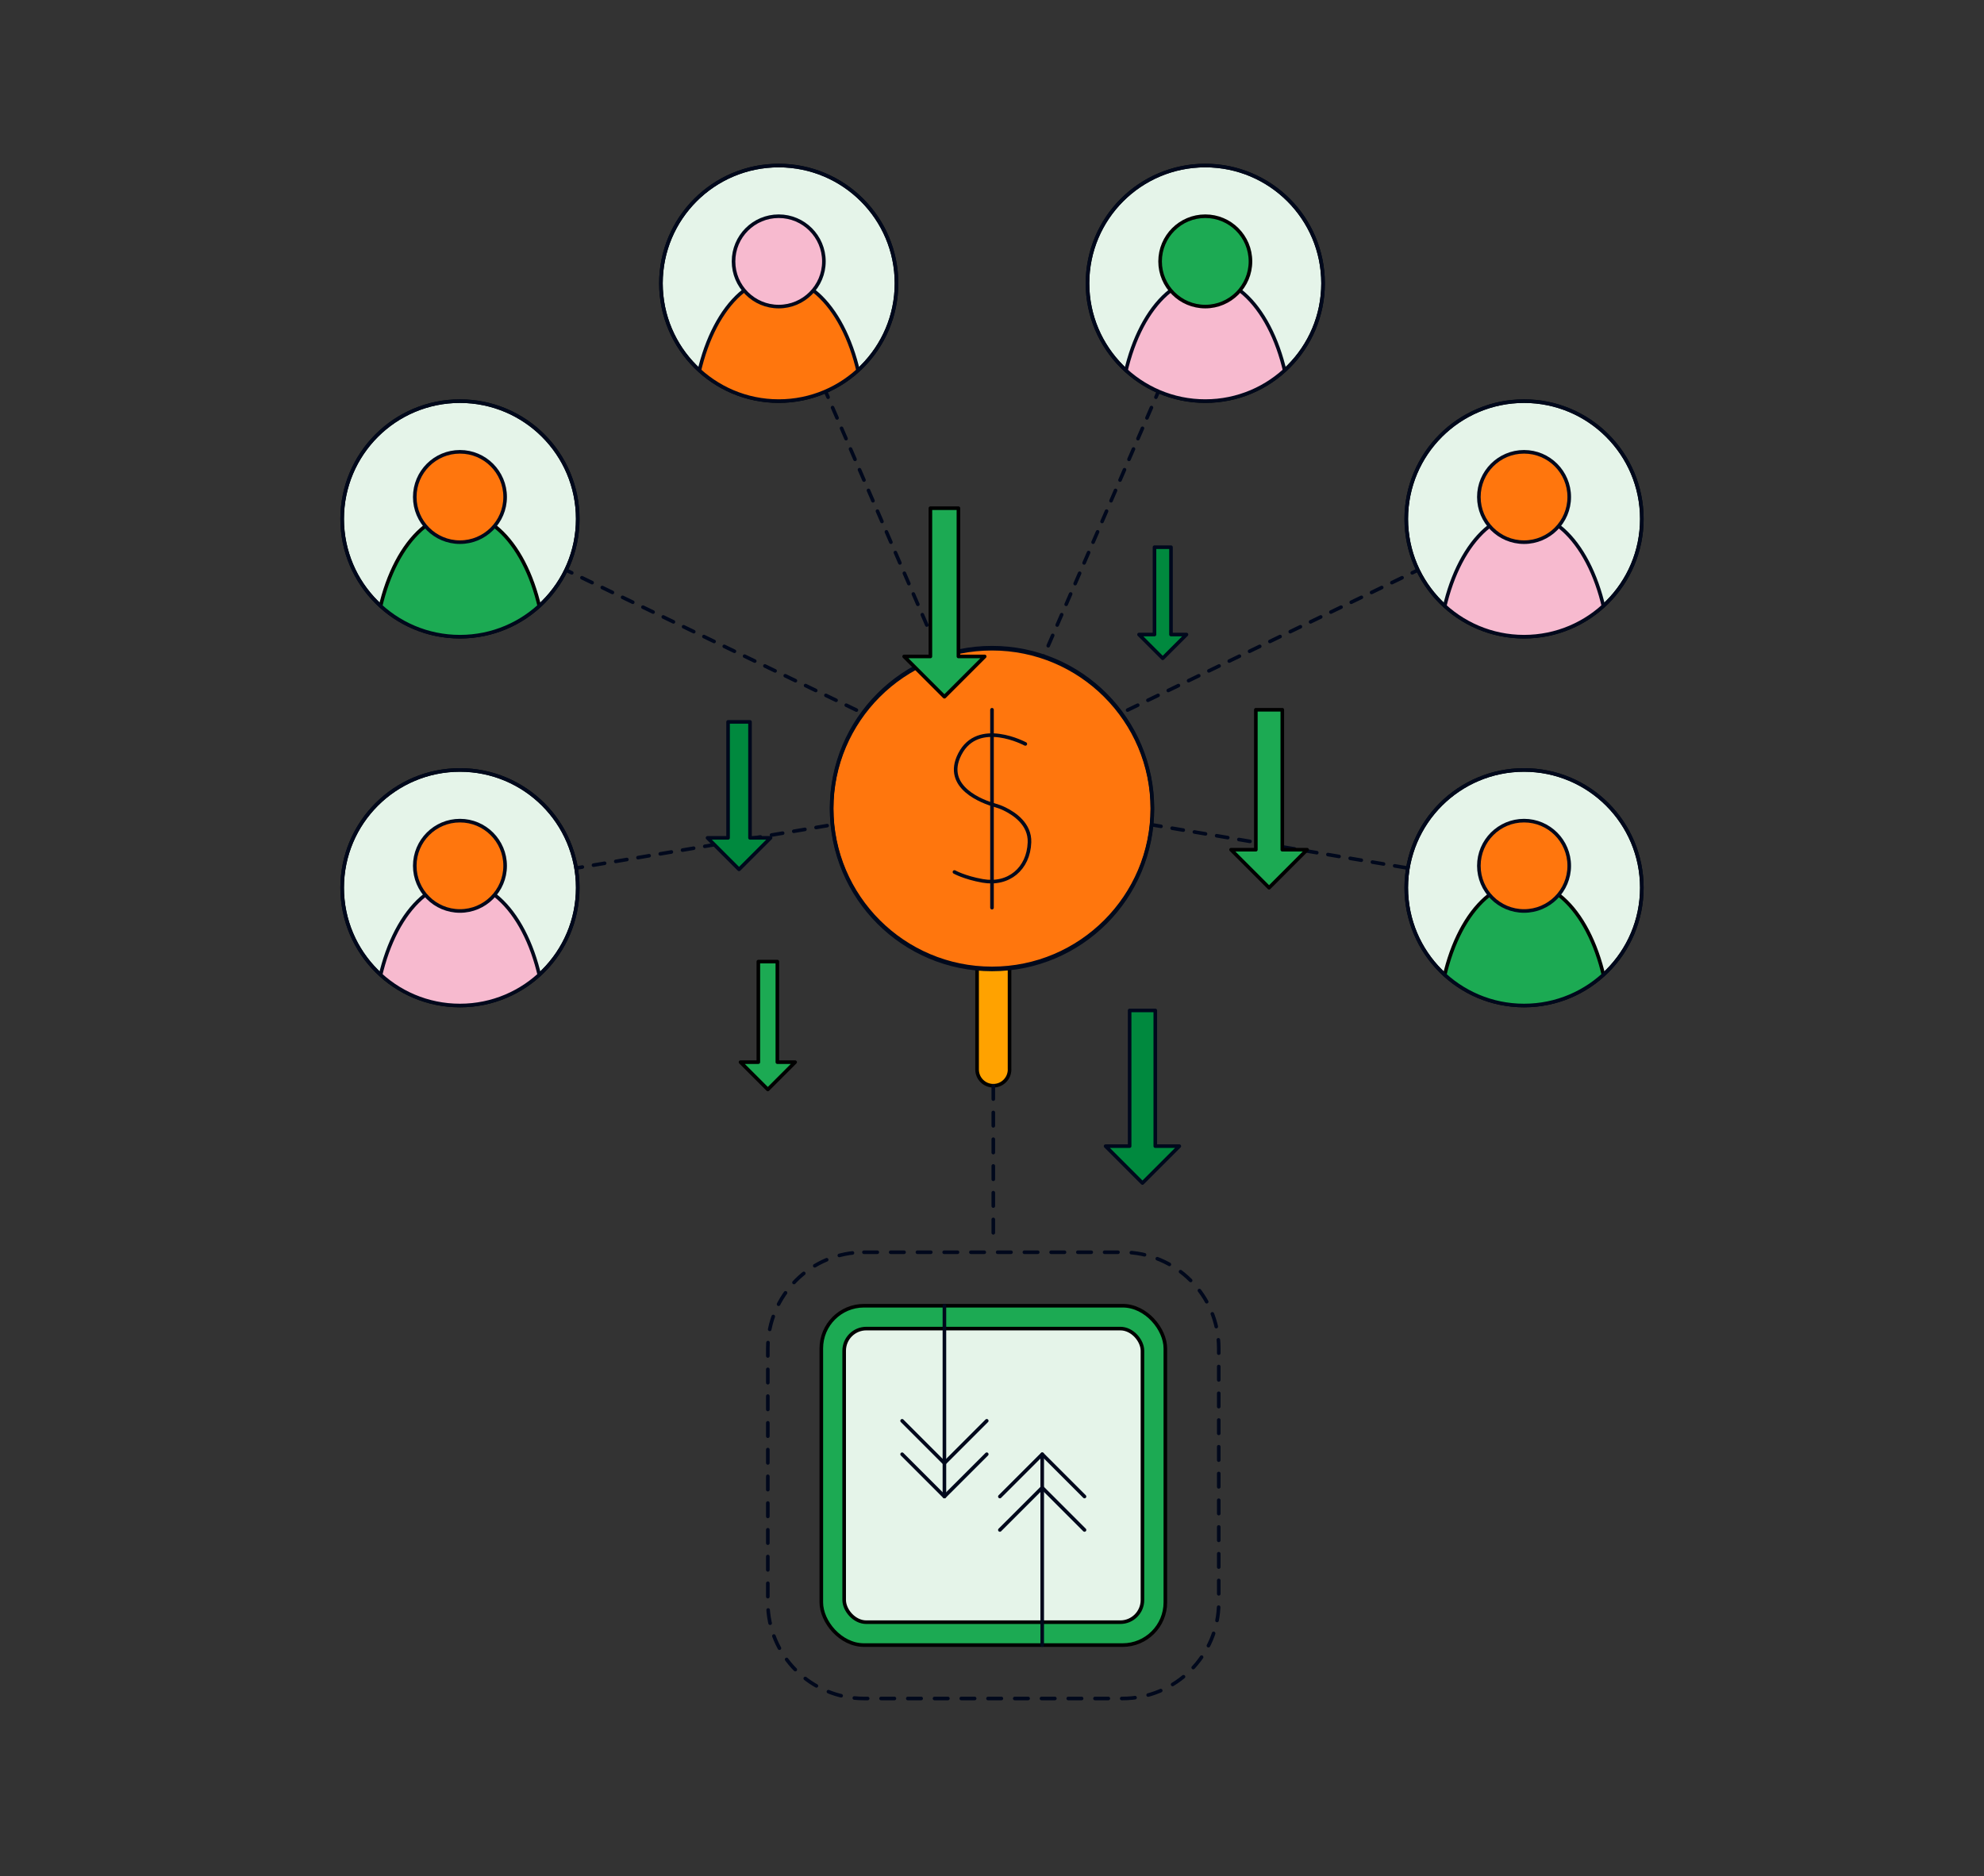 <?xml version="1.0" encoding="UTF-8"?>
<svg xmlns="http://www.w3.org/2000/svg" xmlns:xlink="http://www.w3.org/1999/xlink" id="Layer_1" data-name="Layer 1" viewBox="0 0 552 522">
  <rect x="0" y="0" width="552" height="522" fill="#333333" stroke="none"/>
  <defs>
    <style>
      .cls-1, .cls-2, .cls-3, .cls-4, .cls-5, .cls-6 {
        fill: none;
      }

      .cls-7 {
        fill: #1caa53;
      }

      .cls-7, .cls-8, .cls-9, .cls-10, .cls-11, .cls-2, .cls-3, .cls-4, .cls-5, .cls-12, .cls-6 {
        stroke-linecap: round;
        stroke-linejoin: round;
      }

      .cls-7, .cls-9, .cls-10 {
        stroke: #000;
      }

      .cls-8 {
        fill: #ff760d;
      }

      .cls-8, .cls-11, .cls-2, .cls-4, .cls-5, .cls-12, .cls-6 {
        stroke: #00081c;
      }

      .cls-9 {
        fill: #e5f4e9;
      }

      .cls-10 {
        fill: #ffa200;
      }

      .cls-11 {
        fill: #00893e;
      }

      .cls-3 {
        stroke: #00091c;
      }

      .cls-4 {
        stroke-dasharray: 0 0 3.72 3.72;
      }

      .cls-13 {
        clip-path: url(#clippath);
      }

      .cls-5 {
        stroke-dasharray: 0 0 3.14 3.14;
      }

      .cls-12 {
        fill: #f7bacf;
      }

      .cls-6 {
        stroke-dasharray: 0 0 3.72 3.72;
      }

      .cls-14 {
        clip-path: url(#clippath-1);
      }

      .cls-15 {
        clip-path: url(#clippath-4);
      }

      .cls-16 {
        clip-path: url(#clippath-3);
      }

      .cls-17 {
        clip-path: url(#clippath-2);
      }

      .cls-18 {
        clip-path: url(#clippath-5);
      }
    </style>
    <clipPath id="clippath">
      <circle class="cls-1" cx="127.97" cy="144.38" r="32.77"></circle>
    </clipPath>
    <clipPath id="clippath-1">
      <circle class="cls-1" cx="424.03" cy="144.38" r="32.77"></circle>
    </clipPath>
    <clipPath id="clippath-2">
      <circle class="cls-1" cx="335.34" cy="78.83" r="32.77"></circle>
    </clipPath>
    <clipPath id="clippath-3">
      <circle class="cls-1" cx="216.66" cy="78.83" r="32.77"></circle>
    </clipPath>
    <clipPath id="clippath-4">
      <circle class="cls-1" cx="127.97" cy="247" r="32.77"></circle>
    </clipPath>
    <clipPath id="clippath-5">
      <circle class="cls-1" cx="424.03" cy="247" r="32.77"></circle>
    </clipPath>
  </defs>
  <polyline class="cls-5" points="127.97 247 276 221.96 424.03 247"></polyline>
  <line class="cls-5" x1="127.97" y1="144.38" x2="276" y2="215.76"></line>
  <line class="cls-5" x1="216.66" y1="78.83" x2="276" y2="215.76"></line>
  <line class="cls-5" x1="335.34" y1="78.83" x2="276" y2="215.76"></line>
  <line class="cls-5" x1="424.03" y1="144.38" x2="276" y2="215.76"></line>
  <g>
    <path class="cls-10" d="m280.88,297.57v-70.37h-9.03v70.37c0,2.49,2.02,4.52,4.52,4.52h0c2.49,0,4.52-2.02,4.52-4.52Z"></path>
    <path class="cls-8" d="m276,269.45c24.64,0,44.62-19.98,44.62-44.62s-19.98-44.62-44.62-44.62-44.62,19.98-44.62,44.62,19.98,44.62,44.62,44.62"></path>
    <circle class="cls-3" cx="276" cy="225.11" r="44.62"></circle>
    <path class="cls-3" d="m285.27,206.99s-13.14-7.08-18.22,2.83c-4.79,9.33,6.64,13.33,9.55,14.17.99.28,1.97.63,2.89,1.08,2.77,1.35,7.12,4.27,6.94,9.3-.26,7.37-5.83,12.01-13.05,10.72-5.05-.9-7.83-2.47-7.83-2.47"></path>
    <line class="cls-3" x1="276" y1="197.48" x2="276" y2="252.55"></line>
  </g>
  <g>
    <g>
      <circle class="cls-9" cx="127.97" cy="144.38" r="32.77"></circle>
      <g class="cls-13">
        <g>
          <path class="cls-7" d="m148.05,184.41c2.12,0,3.78-1.79,3.67-3.91-1.13-21.12-11.33-37.65-23.75-37.65-12.42,0-22.62,16.53-23.75,37.65-.11,2.12,1.54,3.91,3.67,3.91h40.17Z"></path>
          <circle class="cls-8" cx="127.97" cy="138.28" r="12.57"></circle>
        </g>
      </g>
      <circle class="cls-2" cx="127.97" cy="144.38" r="32.77"></circle>
    </g>
    <g>
      <circle class="cls-9" cx="424.03" cy="144.38" r="32.77"></circle>
      <g class="cls-14">
        <g>
          <path class="cls-12" d="m444.12,184.41c2.12,0,3.78-1.79,3.67-3.91-1.13-21.12-11.33-37.65-23.75-37.65-12.42,0-22.62,16.53-23.75,37.65-.11,2.12,1.54,3.91,3.67,3.91h40.17Z"></path>
          <circle class="cls-8" cx="424.03" cy="138.28" r="12.57"></circle>
        </g>
      </g>
      <circle class="cls-2" cx="424.03" cy="144.38" r="32.77"></circle>
    </g>
    <g>
      <circle class="cls-9" cx="335.34" cy="78.83" r="32.77"></circle>
      <g class="cls-17">
        <g>
          <path class="cls-12" d="m355.43,118.86c2.12,0,3.78-1.79,3.67-3.91-1.13-21.12-11.33-37.65-23.75-37.65-12.42,0-22.62,16.53-23.75,37.65-.11,2.12,1.54,3.91,3.67,3.91h40.17Z"></path>
          <circle class="cls-7" cx="335.34" cy="72.73" r="12.57"></circle>
        </g>
      </g>
      <circle class="cls-2" cx="335.34" cy="78.83" r="32.77"></circle>
    </g>
    <g>
      <circle class="cls-9" cx="216.66" cy="78.83" r="32.77"></circle>
      <g class="cls-16">
        <g>
          <path class="cls-8" d="m236.74,118.86c2.12,0,3.78-1.79,3.67-3.91-1.13-21.12-11.33-37.65-23.75-37.65-12.42,0-22.62,16.53-23.75,37.65-.11,2.12,1.54,3.91,3.67,3.91h40.17Z"></path>
          <circle class="cls-12" cx="216.66" cy="72.73" r="12.57"></circle>
        </g>
      </g>
      <circle class="cls-2" cx="216.66" cy="78.83" r="32.77"></circle>
    </g>
  </g>
  <g>
    <polygon class="cls-7" points="273.97 182.65 262.76 193.86 251.55 182.65 258.86 182.65 258.86 144.6 258.86 141.4 266.66 141.4 266.66 182.65 273.97 182.65"></polygon>
    <polygon class="cls-11" points="214.39 233.12 205.62 241.89 196.85 233.12 202.57 233.12 202.57 203.36 202.57 200.86 208.67 200.86 208.67 233.12 214.39 233.12"></polygon>
    <polygon class="cls-11" points="328.12 318.9 317.86 329.16 307.6 318.9 314.29 318.9 314.29 284.06 314.29 281.14 321.43 281.14 321.43 318.9 328.12 318.9"></polygon>
    <polygon class="cls-11" points="330.11 176.55 323.5 183.16 316.9 176.55 321.21 176.55 321.21 154.13 321.21 152.25 325.8 152.25 325.8 176.55 330.11 176.55"></polygon>
    <polygon class="cls-7" points="221.23 295.53 213.63 303.13 206.03 295.53 210.99 295.53 210.99 269.72 210.99 267.55 216.28 267.55 216.28 295.53 221.23 295.53"></polygon>
    <polygon class="cls-7" points="363.67 236.42 353.09 247 342.51 236.42 349.41 236.42 349.41 200.49 349.41 197.48 356.77 197.48 356.77 236.42 363.67 236.42"></polygon>
  </g>
  <g>
    <rect class="cls-7" x="228.51" y="363.3" width="95.72" height="94.42" rx="11.87" ry="11.87"></rect>
    <rect class="cls-9" x="234.87" y="369.66" width="82.99" height="81.69" rx="6.16" ry="6.16"></rect>
  </g>
  <path class="cls-6" d="m240.37,348.42h71.98c14.76,0,26.74,11.98,26.74,26.74v70.68c0,14.76-11.98,26.74-26.74,26.74h-71.98c-14.76,0-26.74-11.98-26.74-26.74v-70.68c0-14.76,11.98-26.74,26.74-26.74Z"></path>
  <g>
    <polyline class="cls-2" points="274.54 404.62 262.76 416.39 250.99 404.62"></polyline>
    <line class="cls-2" x1="262.76" y1="416.39" x2="262.76" y2="363.3"></line>
    <polyline class="cls-2" points="274.54 395.32 262.76 407.1 250.99 395.32"></polyline>
  </g>
  <g>
    <line class="cls-2" x1="289.97" y1="404.62" x2="289.97" y2="457.72"></line>
    <polyline class="cls-2" points="278.19 416.39 289.97 404.62 301.74 416.39"></polyline>
    <polyline class="cls-2" points="278.19 425.69 289.97 413.92 301.74 425.69"></polyline>
  </g>
  <g>
    <circle class="cls-9" cx="127.97" cy="247" r="32.77"></circle>
    <g class="cls-15">
      <g>
        <path class="cls-12" d="m148.05,287.02c2.12,0,3.78-1.79,3.67-3.91-1.13-21.12-11.33-37.65-23.75-37.65-12.42,0-22.62,16.53-23.75,37.65-.11,2.12,1.54,3.91,3.67,3.91h40.17Z"></path>
        <circle class="cls-8" cx="127.97" cy="240.9" r="12.57"></circle>
      </g>
    </g>
    <circle class="cls-2" cx="127.97" cy="247" r="32.77"></circle>
  </g>
  <g>
    <circle class="cls-9" cx="424.03" cy="247" r="32.77"></circle>
    <g class="cls-18">
      <g>
        <path class="cls-7" d="m444.12,287.02c2.12,0,3.78-1.79,3.67-3.91-1.13-21.12-11.33-37.65-23.75-37.65-12.42,0-22.62,16.53-23.75,37.65-.11,2.12,1.54,3.91,3.67,3.91h40.17Z"></path>
        <circle class="cls-8" cx="424.03" cy="240.9" r="12.57"></circle>
      </g>
    </g>
    <circle class="cls-2" cx="424.03" cy="247" r="32.77"></circle>
  </g>
  <line class="cls-4" x1="276.36" y1="302.09" x2="276.36" y2="346.42"></line>
</svg>
